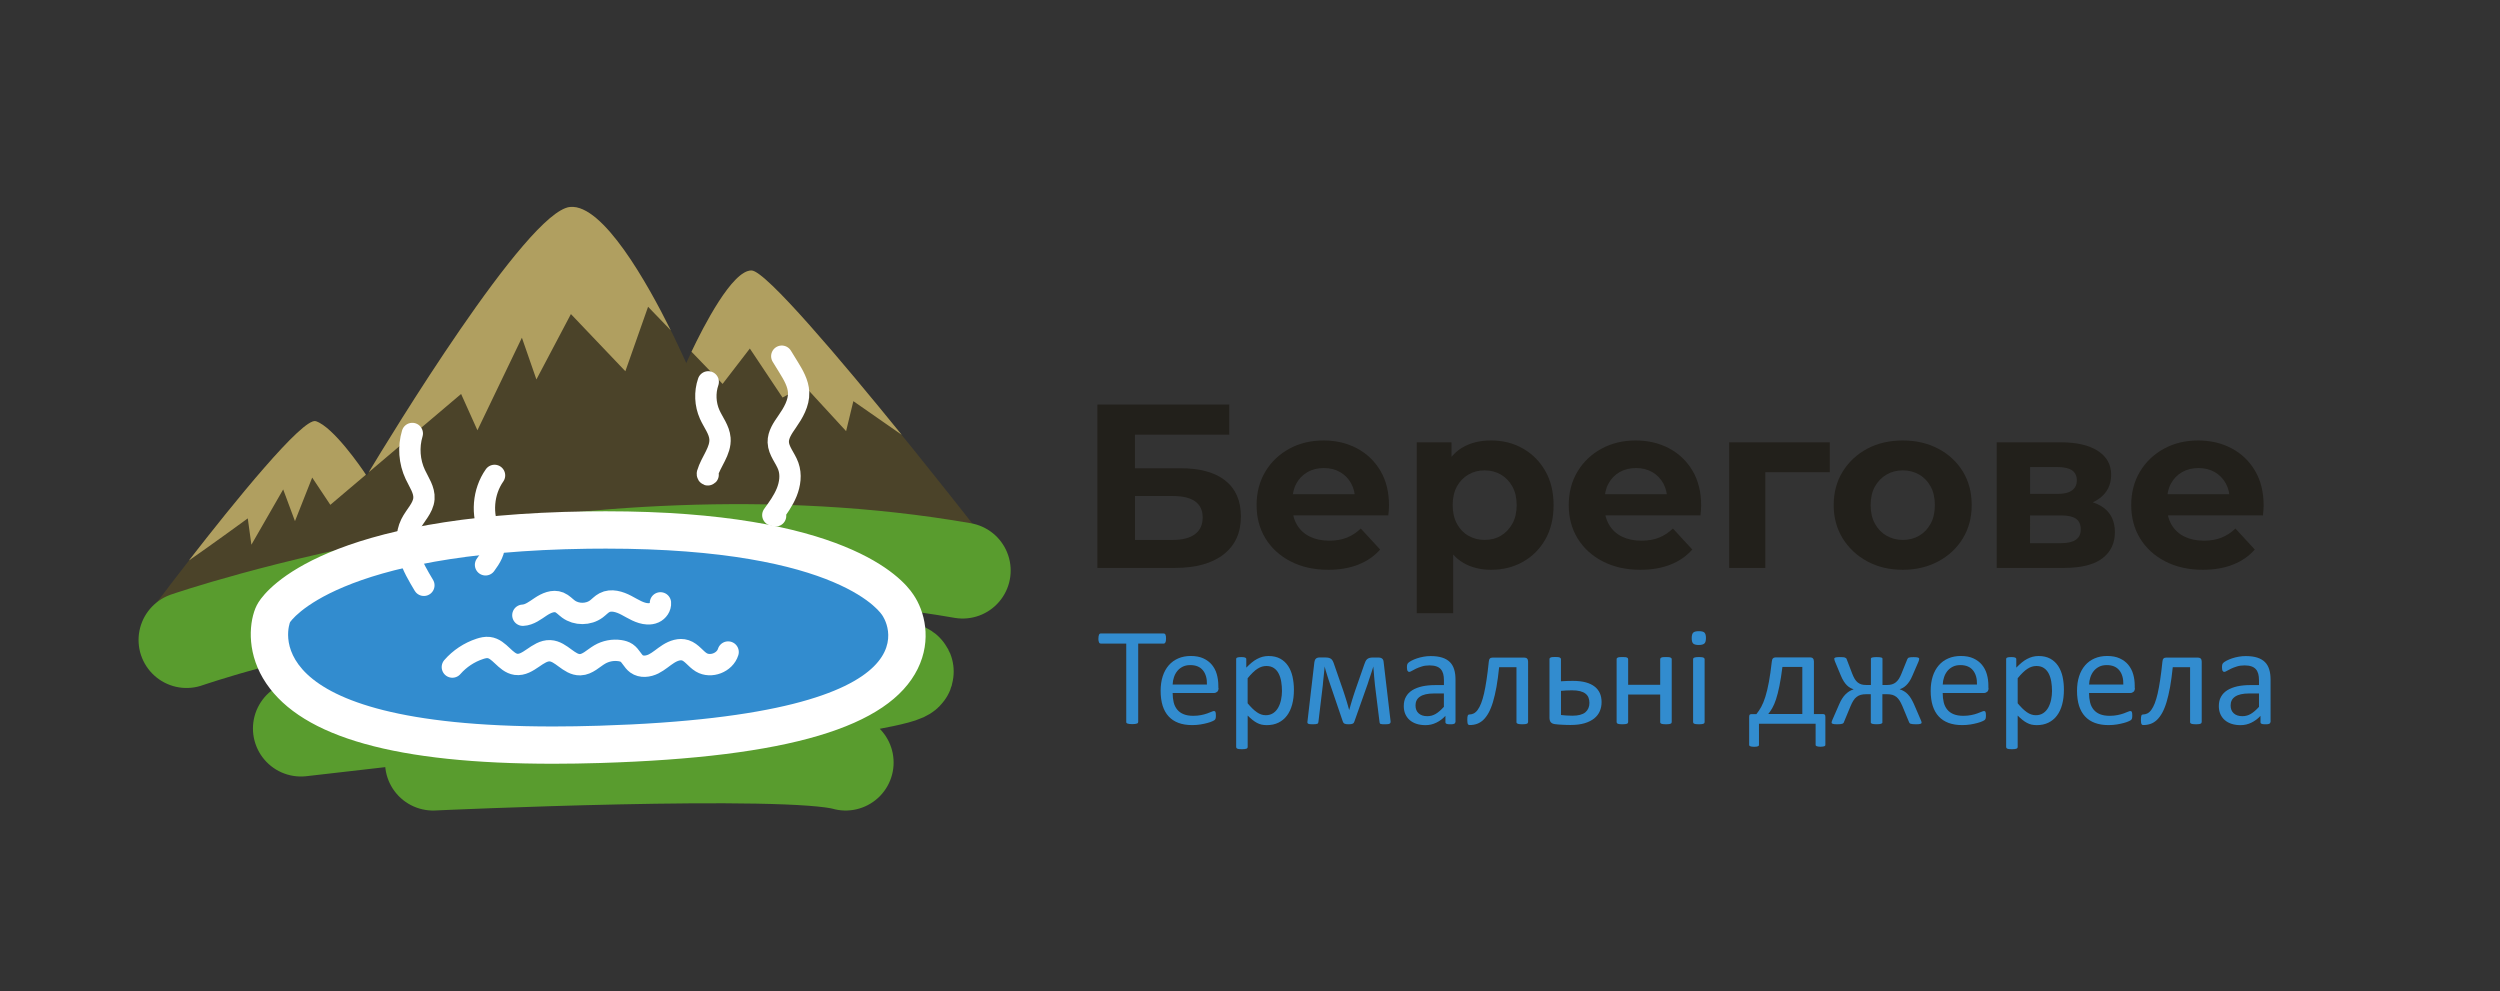<?xml version="1.0" encoding="UTF-8"?>
<svg xmlns="http://www.w3.org/2000/svg" xmlns:xlink="http://www.w3.org/1999/xlink" version="1.1" x="0px" y="0px" viewBox="0 0 468.77 185.87" style="enable-background:new 0 0 468.77 185.87;" xml:space="preserve"><rect x="0" y="0" width="468.77" height="185.87" fill="#333333" stroke="none"/> <style type="text/css"> .st0{fill:#4B4329;} .st1{fill:#B09F60;} .st2{fill:none;stroke:#599C2E;stroke-width:18;stroke-linecap:round;stroke-miterlimit:10;} .st3{fill:none;stroke:#599C2E;stroke-width:18;stroke-linecap:round;stroke-linejoin:round;stroke-miterlimit:10;} .st4{fill:#328CCF;} .st5{fill:#FFFFFF;} .st6{fill:none;stroke:#FFFFFF;stroke-width:4;stroke-linecap:round;stroke-linejoin:round;stroke-miterlimit:10;} .st7{fill:#22201B;} .st8{fill:none;} </style> <g id="Слой_1"> </g> <g id="Слой_2"> <path class="st0" d="M183.83,100.09c0,0-38.3-49.19-42.89-49.36s-12.26,17.36-12.26,17.36s-13.11-30.13-21.79-29.28 S68.77,89.19,68.77,89.19s-5.96-9.02-9.53-10.21c-3.57-1.19-30.64,35.06-30.64,35.06C84.42,124.64,135.76,118.46,183.83,100.09z"></path> </g> <g id="Слой_3"> <g> <g> <path class="st1" d="M59.23,78.98c-2.41-0.8-15.53,15.46-23.8,26.11c4.17-2.88,11.03-7.89,11.03-7.89l0.68,4.94l5.96-10.37 l2.21,5.95l3.23-8.17l3.4,5.11l6.67-5.65C67.76,87.7,62.51,80.07,59.23,78.98z M140.94,50.72c-3.6-0.13-9.07,10.57-11.28,15.23 l5.83,6.04l5.11-6.64l6.13,9.19l4.09-2.21l7.83,8.51l1.36-5.62l9.07,6.31C157.75,67.58,143.62,50.82,140.94,50.72z M106.89,38.81 c-8.1,0.79-34.25,43.92-37.74,49.73l17.31-14.67l3.06,6.81l8.34-17.36l2.72,7.83l6.47-12.26l10.21,10.72l4.26-12.09l4.25,4.41 C121.43,53.18,113.05,38.2,106.89,38.81z"></path> </g> </g> </g> <g id="Слой_4"> <path class="st2" d="M34.98,120c0,0,73.79-25.53,145.53-13.02"></path> </g> <g id="Слой_5"> <path class="st3" d="M56.43,136.6c0,0,104.94-12.26,112.6-10.98c7.66,1.28-41.36,7.4-53.36,9.7c-12,2.3-34.47,7.66-34.47,7.66 s66.64-3.06,77.36,0"></path> </g> <g id="Слой_6"> <g> <path class="st4" d="M103.73,139.72c-27.7,0-44.83-4.55-50.9-13.52c-3.68-5.43-1.91-10.29-1.69-10.82c0.08-0.21,0.18-0.4,0.3-0.59 c0.97-1.51,10.83-14.75,58.81-15.4c1.14-0.01,2.26-0.02,3.36-0.02c43.83,0,53.43,12.02,54.76,14.1c1.27,1.85,2.74,5.99,0.57,10.4 c-4.71,9.55-23.19,14.69-56.49,15.71C109.45,139.68,106.52,139.72,103.73,139.72z"></path> <path class="st5" d="M113.61,102.87c44.54,0,51.84,12.53,51.84,12.53s13.4,18.64-53.11,20.68c-3.02,0.09-5.89,0.14-8.61,0.14 c-57.15,0-49.35-19.54-49.35-19.54s8.43-13.15,55.91-13.79C111.42,102.88,112.53,102.87,113.61,102.87 M113.61,95.87v7V95.87 c-1.11,0-2.25,0.01-3.41,0.02c-48.79,0.66-59.97,14.28-61.71,17.01c-0.24,0.37-0.44,0.77-0.61,1.18 c-1.28,3.21-1.52,8.83,2.05,14.08c6.86,10.13,24.46,15.05,53.8,15.05c2.82,0,5.79-0.05,8.83-0.14 c35.2-1.08,54.11-6.69,59.52-17.66c2.7-5.48,1.28-10.86-0.81-13.91C169.09,108.18,158.01,95.87,113.61,95.87L113.61,95.87z"></path> </g> </g> <g id="Слой_7"> <path class="st6" d="M98.04,115.36c1.25-0.06,2.3-0.9,3.34-1.59c1.04-0.69,2.35-1.29,3.51-0.81c0.65,0.27,1.12,0.82,1.69,1.24 c1.51,1.11,3.75,1.1,5.25-0.02c0.51-0.38,0.94-0.88,1.5-1.17c1.27-0.68,2.85-0.18,4.12,0.49c1.28,0.67,2.53,1.53,3.97,1.6 c0.43,0.02,0.87-0.04,1.26-0.22c0.7-0.32,1.23-1.07,1.16-1.84"></path> <path class="st6" d="M84.82,125.08c1.37-1.57,3.16-2.76,5.14-3.41c0.55-0.18,1.13-0.32,1.7-0.25c2.02,0.24,3.08,2.87,5.09,3.15 c2.32,0.32,4.05-2.66,6.39-2.55c2.11,0.1,3.54,2.68,5.65,2.62c1.39-0.04,2.44-1.2,3.65-1.91c1.14-0.67,2.51-0.93,3.82-0.73 c0.44,0.07,0.88,0.19,1.25,0.44c0.76,0.52,1.1,1.5,1.85,2.05c0.91,0.66,2.19,0.5,3.19,0c1-0.5,1.83-1.28,2.78-1.88 s2.11-1.02,3.18-0.67c1.2,0.39,1.91,1.61,2.99,2.26c1.78,1.06,4.42,0.04,5.03-1.94"></path> <path class="st6" d="M77.31,81.28c-0.76,2.52-0.56,5.31,0.56,7.69c0.69,1.48,1.75,2.92,1.62,4.54c-0.14,1.79-1.66,3.12-2.45,4.73 c-0.91,1.84-0.84,4.04-0.26,6c0.58,1.97,1.65,3.75,2.7,5.51"></path> <path class="st6" d="M92.73,89.14c-2.16,3.08-2.51,7.34-0.87,10.73c0.28,0.59,0.63,1.16,0.76,1.81c0.3,1.52-0.66,2.98-1.58,4.23"></path> <path class="st6" d="M132.8,71.6c-0.68,1.97-0.58,4.2,0.27,6.11c0.67,1.5,1.8,2.86,1.93,4.5c0.19,2.35-1.7,4.32-2.36,6.58 c-0.03,0.12,0.05,0.32,0.14,0.23"></path> <path class="st6" d="M146.59,66.79c0.42,0.68,0.83,1.35,1.25,2.03c0.91,1.48,1.84,3.04,1.91,4.78c0.07,1.99-1.02,3.83-2.16,5.47 c-0.81,1.17-1.7,2.43-1.66,3.85c0.05,1.64,1.34,2.96,1.89,4.51c0.56,1.57,0.32,3.34-0.31,4.89s-1.62,2.92-2.6,4.27 c0.17,0.05,0.35,0.09,0.52,0.14"></path> <g> <path class="st7" d="M205.77,106.49V75.85h24.73v5.65h-17.69v6.3h8.49c3.71,0,6.53,0.77,8.47,2.32s2.91,3.79,2.91,6.74 c0,3.04-1.08,5.4-3.24,7.09c-2.16,1.69-5.21,2.54-9.15,2.54H205.77z M212.81,101.24h7.09c1.81,0,3.2-0.36,4.16-1.07 c0.96-0.71,1.45-1.76,1.45-3.13c0-2.68-1.87-4.03-5.6-4.03h-7.09V101.24z"></path> <path class="st7" d="M249.06,106.84c-2.69,0-5.04-0.53-7.07-1.58s-3.6-2.49-4.71-4.31c-1.11-1.82-1.66-3.9-1.66-6.24 c0-2.36,0.55-4.46,1.64-6.28s2.59-3.25,4.49-4.29c1.9-1.04,4.04-1.55,6.44-1.55c2.3,0,4.38,0.49,6.24,1.47 c1.85,0.98,3.32,2.38,4.4,4.2s1.62,4,1.62,6.54c0,0.26-0.01,0.56-0.04,0.9c-0.03,0.33-0.06,0.65-0.09,0.94h-19.13v-3.98h15.54 l-2.63,1.18c0-1.23-0.25-2.29-0.74-3.19c-0.5-0.9-1.18-1.61-2.06-2.12c-0.88-0.51-1.9-0.77-3.06-0.77c-1.17,0-2.2,0.26-3.09,0.77 c-0.89,0.51-1.58,1.23-2.08,2.15c-0.5,0.92-0.74,2.01-0.74,3.26v1.05c0,1.28,0.28,2.42,0.85,3.39c0.57,0.98,1.37,1.72,2.41,2.23 c1.04,0.51,2.25,0.77,3.66,0.77c1.25,0,2.36-0.19,3.3-0.57c0.95-0.38,1.82-0.95,2.61-1.71l3.63,3.94 c-1.08,1.23-2.44,2.17-4.07,2.82S251.19,106.84,249.06,106.84z"></path> <path class="st7" d="M265.65,114.98V82.94h6.52v4.82l-0.13,7l0.44,6.96v13.26H265.65z M279.58,106.84c-1.99,0-3.72-0.44-5.21-1.31 c-1.49-0.88-2.65-2.21-3.48-4.01c-0.83-1.79-1.25-4.06-1.25-6.81c0-2.77,0.39-5.05,1.18-6.83c0.79-1.78,1.93-3.11,3.42-3.98 s3.27-1.31,5.34-1.31c2.22,0,4.21,0.5,5.98,1.51s3.17,2.42,4.2,4.22s1.55,3.94,1.55,6.39c0,2.48-0.52,4.63-1.55,6.44 s-2.44,3.21-4.2,4.2C283.79,106.35,281.79,106.84,279.58,106.84z M278.39,101.24c1.14,0,2.15-0.26,3.04-0.79 c0.89-0.53,1.61-1.28,2.15-2.25s0.81-2.14,0.81-3.48c0-1.37-0.27-2.54-0.81-3.5c-0.54-0.96-1.25-1.71-2.15-2.23 s-1.9-0.79-3.04-0.79c-1.14,0-2.16,0.26-3.06,0.79c-0.91,0.53-1.62,1.27-2.15,2.23c-0.53,0.96-0.79,2.13-0.79,3.5 c0,1.34,0.26,2.5,0.79,3.48s1.24,1.73,2.15,2.25C276.23,100.97,277.26,101.24,278.39,101.24z"></path> <path class="st7" d="M307.59,106.84c-2.69,0-5.04-0.53-7.07-1.58s-3.6-2.49-4.71-4.31c-1.11-1.82-1.66-3.9-1.66-6.24 c0-2.36,0.55-4.46,1.64-6.28s2.59-3.25,4.49-4.29c1.9-1.04,4.04-1.55,6.44-1.55c2.3,0,4.38,0.49,6.24,1.47 c1.85,0.98,3.32,2.38,4.4,4.2s1.62,4,1.62,6.54c0,0.26-0.01,0.56-0.04,0.9c-0.03,0.33-0.06,0.65-0.09,0.94h-19.13v-3.98h15.54 l-2.63,1.18c0-1.23-0.25-2.29-0.74-3.19c-0.5-0.9-1.18-1.61-2.06-2.12c-0.88-0.51-1.9-0.77-3.06-0.77c-1.17,0-2.2,0.26-3.09,0.77 c-0.89,0.51-1.58,1.23-2.08,2.15c-0.5,0.92-0.74,2.01-0.74,3.26v1.05c0,1.28,0.28,2.42,0.85,3.39c0.57,0.98,1.37,1.72,2.41,2.23 c1.04,0.51,2.25,0.77,3.66,0.77c1.25,0,2.36-0.19,3.3-0.57c0.95-0.38,1.82-0.95,2.61-1.71l3.63,3.94 c-1.08,1.23-2.44,2.17-4.07,2.82S309.72,106.84,307.59,106.84z"></path> <path class="st7" d="M324.23,106.49V82.94h18.87v5.6h-13.62l1.53-1.49v19.44H324.23z"></path> <path class="st7" d="M356.8,106.84c-2.51,0-4.74-0.53-6.68-1.58c-1.94-1.05-3.47-2.49-4.6-4.31c-1.12-1.82-1.69-3.9-1.69-6.24 c0-2.36,0.56-4.46,1.69-6.28c1.12-1.82,2.66-3.25,4.6-4.29c1.94-1.04,4.17-1.55,6.68-1.55c2.48,0,4.7,0.52,6.65,1.55 s3.49,2.46,4.6,4.27c1.11,1.81,1.66,3.91,1.66,6.3c0,2.33-0.55,4.42-1.66,6.24c-1.11,1.82-2.64,3.26-4.6,4.31 S359.28,106.84,356.8,106.84z M356.8,101.24c1.14,0,2.16-0.26,3.06-0.79c0.9-0.53,1.62-1.28,2.15-2.25s0.79-2.14,0.79-3.48 c0-1.37-0.26-2.54-0.79-3.5c-0.53-0.96-1.24-1.71-2.15-2.23s-1.93-0.79-3.06-0.79c-1.14,0-2.16,0.26-3.06,0.79 c-0.91,0.53-1.63,1.27-2.17,2.23c-0.54,0.96-0.81,2.13-0.81,3.5c0,1.34,0.27,2.5,0.81,3.48s1.26,1.73,2.17,2.25 C354.64,100.97,355.66,101.24,356.8,101.24z"></path> <path class="st7" d="M374.4,106.49V82.94h12.04c2.95,0,5.25,0.53,6.92,1.6c1.66,1.07,2.5,2.56,2.5,4.49 c0,1.93-0.78,3.44-2.34,4.53s-3.63,1.64-6.19,1.64l0.7-1.58c2.86,0,5,0.53,6.41,1.58c1.42,1.05,2.12,2.58,2.12,4.6 c0,2.07-0.79,3.71-2.36,4.9c-1.58,1.2-3.98,1.79-7.22,1.79H374.4z M380.66,92.61h5.17c1.2,0,2.09-0.22,2.69-0.66 c0.6-0.44,0.9-1.07,0.9-1.88c0-0.85-0.3-1.47-0.9-1.88c-0.6-0.41-1.5-0.61-2.69-0.61h-5.17V92.61z M380.66,101.85h5.74 c1.25,0,2.2-0.21,2.82-0.63c0.63-0.42,0.94-1.07,0.94-1.95c0-0.9-0.29-1.57-0.88-1.99c-0.58-0.42-1.5-0.63-2.76-0.63h-5.87V101.85 z"></path> <path class="st7" d="M413.06,106.84c-2.69,0-5.04-0.53-7.07-1.58s-3.6-2.49-4.71-4.31c-1.11-1.82-1.66-3.9-1.66-6.24 c0-2.36,0.55-4.46,1.64-6.28s2.59-3.25,4.49-4.29c1.9-1.04,4.04-1.55,6.44-1.55c2.3,0,4.38,0.49,6.24,1.47 c1.85,0.98,3.32,2.38,4.4,4.2s1.62,4,1.62,6.54c0,0.26-0.01,0.56-0.04,0.9c-0.03,0.33-0.06,0.65-0.09,0.94h-19.13v-3.98h15.54 l-2.63,1.18c0-1.23-0.25-2.29-0.74-3.19c-0.5-0.9-1.18-1.61-2.06-2.12c-0.88-0.51-1.9-0.77-3.06-0.77c-1.17,0-2.2,0.26-3.09,0.77 c-0.89,0.51-1.58,1.23-2.08,2.15c-0.5,0.92-0.74,2.01-0.74,3.26v1.05c0,1.28,0.28,2.42,0.85,3.39c0.57,0.98,1.37,1.72,2.41,2.23 c1.04,0.51,2.25,0.77,3.66,0.77c1.25,0,2.36-0.19,3.3-0.57c0.95-0.38,1.82-0.95,2.61-1.71l3.63,3.94 c-1.08,1.23-2.44,2.17-4.07,2.82S415.19,106.84,413.06,106.84z"></path> </g> <rect x="439.49" y="152.51" class="st8" width="6.47" height="1.02"></rect> <g> <path class="st4" d="M218.64,119.75c0,0.17-0.01,0.31-0.03,0.43c-0.02,0.12-0.05,0.22-0.09,0.29c-0.04,0.07-0.09,0.13-0.14,0.16 c-0.06,0.04-0.12,0.05-0.19,0.05h-4.77v14.69c0,0.07-0.02,0.13-0.05,0.18c-0.04,0.05-0.1,0.09-0.18,0.12 c-0.09,0.03-0.2,0.06-0.35,0.08s-0.33,0.03-0.54,0.03c-0.21,0-0.39-0.01-0.54-0.03s-0.27-0.05-0.35-0.08 c-0.09-0.03-0.15-0.07-0.18-0.12c-0.04-0.05-0.05-0.11-0.05-0.18v-14.69h-4.77c-0.07,0-0.13-0.02-0.19-0.05 c-0.06-0.03-0.1-0.09-0.14-0.16c-0.04-0.07-0.06-0.17-0.09-0.29s-0.03-0.27-0.03-0.43c0-0.17,0.01-0.31,0.03-0.44 c0.02-0.13,0.05-0.23,0.09-0.31c0.03-0.08,0.08-0.13,0.14-0.17s0.12-0.05,0.19-0.05h11.79c0.07,0,0.13,0.02,0.19,0.05 s0.1,0.09,0.14,0.17c0.04,0.08,0.07,0.18,0.09,0.31C218.63,119.44,218.64,119.58,218.64,119.75z"></path> <path class="st4" d="M228.49,128.99c0,0.34-0.09,0.58-0.26,0.73c-0.17,0.14-0.37,0.22-0.59,0.22h-7.76c0,0.65,0.07,1.24,0.2,1.77 c0.13,0.52,0.35,0.97,0.66,1.35c0.31,0.38,0.71,0.66,1.2,0.86c0.49,0.2,1.09,0.3,1.8,0.3c0.56,0,1.06-0.05,1.5-0.14 c0.44-0.09,0.82-0.19,1.14-0.31c0.32-0.11,0.58-0.22,0.79-0.31c0.21-0.09,0.36-0.14,0.47-0.14c0.06,0,0.12,0.02,0.16,0.05 s0.09,0.08,0.11,0.14c0.03,0.06,0.05,0.15,0.06,0.25c0.01,0.11,0.02,0.24,0.02,0.4c0,0.11,0,0.21-0.01,0.29s-0.02,0.16-0.03,0.22 c-0.01,0.07-0.03,0.12-0.07,0.18s-0.07,0.1-0.12,0.15c-0.05,0.05-0.19,0.13-0.43,0.24c-0.24,0.11-0.54,0.22-0.92,0.32 s-0.81,0.2-1.3,0.28s-1.02,0.12-1.58,0.12c-0.97,0-1.82-0.14-2.55-0.41s-1.34-0.67-1.84-1.21c-0.5-0.53-0.87-1.2-1.13-2 c-0.25-0.8-0.38-1.74-0.38-2.8c0-1.01,0.13-1.92,0.39-2.73c0.26-0.81,0.64-1.49,1.13-2.06c0.49-0.56,1.09-1,1.79-1.3 c0.7-0.3,1.48-0.45,2.34-0.45c0.93,0,1.71,0.15,2.36,0.45s1.19,0.7,1.6,1.2s0.73,1.09,0.92,1.77s0.29,1.4,0.29,2.17V128.99z M226.31,128.35c0.03-1.13-0.23-2.02-0.76-2.67c-0.53-0.65-1.32-0.97-2.37-0.97c-0.54,0-1.01,0.1-1.41,0.3 c-0.4,0.2-0.74,0.47-1.01,0.8s-0.48,0.72-0.63,1.16c-0.15,0.44-0.23,0.9-0.25,1.38H226.31z"></path> <path class="st4" d="M242.62,129.32c0,1.03-0.11,1.96-0.33,2.78c-0.22,0.82-0.55,1.52-0.98,2.09c-0.43,0.57-0.97,1.01-1.6,1.32 s-1.37,0.46-2.19,0.46c-0.35,0-0.67-0.04-0.97-0.1c-0.3-0.07-0.59-0.18-0.87-0.33s-0.57-0.34-0.84-0.56 c-0.28-0.23-0.58-0.49-0.89-0.8v5.89c0,0.07-0.02,0.13-0.05,0.18c-0.03,0.05-0.09,0.1-0.17,0.13c-0.08,0.03-0.19,0.06-0.33,0.08 s-0.32,0.03-0.54,0.03c-0.21,0-0.38-0.01-0.52-0.03s-0.25-0.04-0.33-0.08c-0.08-0.04-0.14-0.08-0.17-0.13 c-0.03-0.05-0.05-0.11-0.05-0.18v-16.46c0-0.08,0.01-0.14,0.04-0.19c0.03-0.05,0.08-0.09,0.16-0.12c0.08-0.03,0.18-0.06,0.3-0.07 c0.12-0.01,0.27-0.02,0.45-0.02c0.18,0,0.33,0.01,0.45,0.02c0.12,0.01,0.22,0.04,0.29,0.07c0.08,0.04,0.13,0.08,0.16,0.12 s0.05,0.11,0.05,0.19v1.58c0.36-0.37,0.7-0.69,1.03-0.96c0.33-0.27,0.67-0.5,1-0.67c0.34-0.18,0.68-0.31,1.03-0.41 c0.35-0.09,0.73-0.14,1.12-0.14c0.86,0,1.58,0.17,2.19,0.5c0.6,0.33,1.09,0.79,1.47,1.36s0.66,1.25,0.83,2.01 C242.53,127.66,242.62,128.47,242.62,129.32z M240.38,129.57c0-0.6-0.05-1.19-0.14-1.75c-0.09-0.56-0.25-1.06-0.47-1.5 c-0.22-0.44-0.52-0.79-0.9-1.05c-0.38-0.26-0.85-0.39-1.41-0.39c-0.28,0-0.56,0.04-0.83,0.12c-0.27,0.08-0.55,0.21-0.83,0.39 c-0.28,0.18-0.58,0.41-0.88,0.71c-0.31,0.29-0.63,0.65-0.98,1.08v4.69c0.6,0.72,1.16,1.28,1.7,1.66c0.54,0.38,1.1,0.58,1.69,0.58 c0.54,0,1.01-0.13,1.4-0.39c0.39-0.26,0.71-0.61,0.95-1.05c0.24-0.44,0.42-0.93,0.53-1.47S240.38,130.12,240.38,129.57z"></path> <path class="st4" d="M260.75,135.28c0.01,0.19-0.05,0.33-0.18,0.41c-0.13,0.08-0.4,0.12-0.8,0.12c-0.22,0-0.4,0-0.54-0.01 c-0.14-0.01-0.25-0.03-0.33-0.05c-0.08-0.03-0.13-0.06-0.16-0.11c-0.03-0.05-0.05-0.11-0.06-0.19l-0.85-6.88 c-0.03-0.24-0.05-0.51-0.08-0.79c-0.03-0.28-0.05-0.56-0.08-0.85c-0.03-0.29-0.05-0.58-0.07-0.86c-0.02-0.29-0.05-0.56-0.07-0.81 l-0.01-0.3c-0.08,0.25-0.16,0.52-0.25,0.8c-0.09,0.28-0.18,0.56-0.28,0.85c-0.1,0.29-0.2,0.58-0.29,0.86s-0.18,0.56-0.26,0.81 l-2.47,6.98c-0.04,0.11-0.08,0.19-0.12,0.26c-0.05,0.07-0.11,0.13-0.2,0.17c-0.08,0.04-0.19,0.07-0.31,0.09 c-0.13,0.02-0.28,0.03-0.46,0.03s-0.34-0.01-0.46-0.03c-0.12-0.02-0.22-0.05-0.31-0.09c-0.08-0.04-0.15-0.09-0.2-0.16 c-0.05-0.07-0.1-0.16-0.13-0.26l-2.38-6.99c-0.09-0.24-0.18-0.51-0.27-0.79c-0.09-0.28-0.18-0.56-0.27-0.86 c-0.09-0.29-0.18-0.58-0.27-0.87c-0.09-0.29-0.16-0.56-0.22-0.81l-0.01,0.3c-0.03,0.25-0.05,0.52-0.08,0.81 c-0.03,0.29-0.05,0.58-0.09,0.86c-0.03,0.29-0.06,0.57-0.09,0.85c-0.03,0.28-0.05,0.54-0.07,0.79l-0.81,6.76 c-0.01,0.11-0.03,0.19-0.06,0.26c-0.03,0.07-0.09,0.11-0.18,0.14c-0.09,0.03-0.2,0.05-0.34,0.07c-0.14,0.01-0.32,0.02-0.55,0.02 c-0.22,0-0.39-0.01-0.52-0.03c-0.13-0.02-0.22-0.05-0.29-0.09c-0.07-0.04-0.11-0.1-0.12-0.16c-0.02-0.07-0.02-0.15,0-0.24 l1.3-11.16c0.04-0.28,0.14-0.49,0.29-0.63c0.15-0.14,0.38-0.22,0.69-0.22h1.03c0.25,0,0.47,0.02,0.65,0.06 c0.18,0.04,0.33,0.11,0.46,0.2c0.13,0.1,0.23,0.22,0.32,0.39c0.09,0.16,0.17,0.37,0.25,0.61l1.74,5.02c0.1,0.31,0.2,0.61,0.3,0.92 c0.11,0.31,0.2,0.62,0.29,0.92c0.09,0.3,0.18,0.6,0.26,0.88c0.08,0.29,0.16,0.56,0.23,0.83h0.03c0.08-0.27,0.16-0.56,0.24-0.86 c0.08-0.3,0.17-0.61,0.27-0.92c0.1-0.31,0.19-0.62,0.29-0.92c0.1-0.31,0.2-0.6,0.29-0.88l1.74-4.99c0.07-0.22,0.15-0.41,0.23-0.57 c0.08-0.16,0.19-0.29,0.31-0.39c0.12-0.1,0.27-0.17,0.44-0.22c0.17-0.05,0.38-0.07,0.62-0.07h1.02c0.31,0,0.55,0.07,0.71,0.2 c0.16,0.13,0.26,0.34,0.28,0.63L260.75,135.28z"></path> <path class="st4" d="M272.88,135.41c0,0.1-0.03,0.18-0.1,0.24c-0.07,0.05-0.17,0.09-0.29,0.12s-0.3,0.04-0.54,0.04 c-0.23,0-0.41-0.01-0.54-0.04c-0.14-0.03-0.23-0.07-0.29-0.12c-0.06-0.05-0.09-0.13-0.09-0.24v-1.18 c-0.51,0.55-1.09,0.98-1.72,1.28c-0.63,0.31-1.3,0.46-2.01,0.46c-0.62,0-1.18-0.08-1.68-0.24c-0.5-0.16-0.93-0.4-1.28-0.7 s-0.63-0.68-0.83-1.13c-0.2-0.45-0.29-0.95-0.29-1.52c0-0.66,0.13-1.24,0.41-1.73c0.27-0.49,0.66-0.9,1.17-1.22 c0.51-0.32,1.13-0.56,1.86-0.73c0.73-0.16,1.56-0.24,2.47-0.24h1.62v-0.92c0-0.45-0.05-0.86-0.14-1.2 c-0.1-0.35-0.25-0.64-0.46-0.87c-0.21-0.23-0.49-0.41-0.83-0.52c-0.34-0.12-0.76-0.18-1.26-0.18c-0.53,0-1.01,0.06-1.43,0.19 c-0.42,0.13-0.79,0.27-1.11,0.42c-0.32,0.15-0.58,0.29-0.8,0.42c-0.21,0.13-0.37,0.19-0.48,0.19c-0.07,0-0.13-0.02-0.18-0.05 c-0.05-0.04-0.1-0.09-0.14-0.16c-0.04-0.07-0.07-0.16-0.08-0.27c-0.02-0.11-0.03-0.23-0.03-0.36c0-0.22,0.01-0.39,0.05-0.52 c0.03-0.13,0.1-0.25,0.22-0.36c0.12-0.11,0.32-0.25,0.61-0.4c0.29-0.15,0.62-0.29,1-0.42c0.38-0.13,0.79-0.23,1.23-0.31 s0.89-0.12,1.35-0.12c0.85,0,1.57,0.1,2.16,0.29c0.59,0.19,1.07,0.47,1.44,0.84c0.37,0.37,0.63,0.83,0.8,1.38 c0.17,0.55,0.25,1.19,0.25,1.93V135.41z M270.73,130.03h-1.85c-0.59,0-1.11,0.05-1.54,0.15s-0.8,0.25-1.09,0.45 s-0.5,0.43-0.63,0.71c-0.14,0.28-0.2,0.59-0.2,0.95c0,0.61,0.19,1.1,0.58,1.46c0.39,0.36,0.93,0.54,1.63,0.54 c0.57,0,1.09-0.14,1.58-0.43s0.99-0.73,1.53-1.32V130.03z"></path> <path class="st4" d="M286.52,135.4c0,0.07-0.02,0.13-0.05,0.18c-0.04,0.05-0.09,0.09-0.17,0.12c-0.08,0.04-0.19,0.06-0.33,0.08 c-0.14,0.02-0.31,0.03-0.52,0.03c-0.22,0-0.4-0.01-0.54-0.03c-0.14-0.02-0.25-0.04-0.33-0.08c-0.08-0.03-0.14-0.08-0.18-0.12 s-0.05-0.11-0.05-0.18V125.1h-3.25c-0.14,1.39-0.31,2.62-0.5,3.71c-0.2,1.08-0.42,2.03-0.66,2.83c-0.24,0.8-0.52,1.48-0.82,2.03 c-0.31,0.55-0.64,0.99-1,1.33s-0.76,0.58-1.18,0.73c-0.42,0.15-0.88,0.22-1.36,0.22c-0.08,0-0.15-0.01-0.2-0.04 s-0.1-0.07-0.14-0.14c-0.04-0.07-0.06-0.17-0.08-0.29c-0.02-0.13-0.03-0.29-0.03-0.49c0-0.21,0.01-0.38,0.02-0.51 c0.01-0.13,0.04-0.24,0.07-0.31c0.03-0.08,0.07-0.13,0.12-0.16s0.11-0.04,0.18-0.04c0.29,0,0.56-0.07,0.83-0.2 c0.26-0.14,0.51-0.36,0.73-0.67c0.23-0.31,0.44-0.72,0.64-1.22c0.2-0.5,0.38-1.12,0.55-1.85s0.32-1.59,0.47-2.57 c0.15-0.98,0.29-2.11,0.42-3.38c0.02-0.26,0.08-0.46,0.19-0.58c0.11-0.13,0.26-0.19,0.46-0.19h6.05c0.21,0,0.37,0.06,0.49,0.19 c0.12,0.13,0.18,0.32,0.18,0.58V135.4z"></path> <path class="st4" d="M300.31,131.65c0,0.6-0.11,1.17-0.33,1.69c-0.22,0.52-0.57,0.98-1.04,1.36c-0.47,0.38-1.07,0.69-1.81,0.91 s-1.61,0.33-2.63,0.33c-0.24,0-0.48,0-0.73-0.01c-0.25,0-0.5-0.01-0.75-0.03c-0.24-0.01-0.48-0.03-0.72-0.04 c-0.24-0.02-0.47-0.04-0.69-0.07c-0.37-0.04-0.64-0.16-0.81-0.35c-0.17-0.19-0.26-0.48-0.26-0.88v-10.96 c0-0.07,0.01-0.13,0.05-0.18c0.03-0.05,0.09-0.09,0.17-0.13s0.19-0.07,0.33-0.08c0.14-0.01,0.31-0.02,0.52-0.02 c0.21,0,0.38,0.01,0.52,0.02c0.14,0.01,0.25,0.04,0.33,0.08c0.08,0.04,0.14,0.08,0.18,0.13c0.03,0.05,0.05,0.11,0.05,0.18v4.15 c0.32-0.03,0.67-0.05,1.05-0.06c0.38-0.01,0.76-0.02,1.15-0.02c0.95,0,1.77,0.09,2.46,0.28c0.69,0.19,1.25,0.46,1.68,0.81 c0.44,0.35,0.76,0.77,0.97,1.25C300.21,130.51,300.31,131.05,300.31,131.65z M298.03,131.8c0-0.36-0.06-0.68-0.17-0.98 c-0.11-0.29-0.3-0.54-0.56-0.75c-0.26-0.21-0.6-0.36-1.02-0.47c-0.42-0.11-0.93-0.16-1.54-0.16c-0.37,0-0.73,0.01-1.08,0.03 s-0.67,0.04-0.96,0.07v4.53c0.31,0.04,0.63,0.07,0.98,0.09c0.35,0.03,0.74,0.04,1.17,0.04c1.08,0,1.89-0.21,2.41-0.63 C297.77,133.13,298.03,132.55,298.03,131.8z"></path> <path class="st4" d="M313.46,135.4c0,0.07-0.02,0.13-0.05,0.18s-0.09,0.09-0.17,0.12c-0.08,0.04-0.19,0.06-0.33,0.08 c-0.14,0.02-0.31,0.03-0.52,0.03c-0.22,0-0.4-0.01-0.54-0.03c-0.14-0.02-0.25-0.04-0.33-0.08c-0.08-0.03-0.14-0.08-0.17-0.12 c-0.04-0.05-0.05-0.11-0.05-0.18v-5.17h-6.01v5.17c0,0.07-0.02,0.13-0.05,0.18c-0.04,0.05-0.09,0.09-0.17,0.12 c-0.08,0.04-0.19,0.06-0.33,0.08c-0.14,0.02-0.32,0.03-0.54,0.03c-0.21,0-0.38-0.01-0.52-0.03c-0.14-0.02-0.25-0.04-0.33-0.08 c-0.08-0.03-0.14-0.08-0.17-0.12c-0.03-0.05-0.05-0.11-0.05-0.18v-11.79c0-0.07,0.01-0.13,0.05-0.18 c0.03-0.05,0.09-0.09,0.17-0.13s0.19-0.07,0.33-0.08c0.14-0.01,0.31-0.02,0.52-0.02c0.22,0,0.4,0.01,0.54,0.02 c0.14,0.01,0.25,0.04,0.33,0.08c0.08,0.04,0.14,0.08,0.17,0.13c0.03,0.05,0.05,0.11,0.05,0.18v4.79h6.01v-4.79 c0-0.07,0.02-0.13,0.05-0.18c0.03-0.05,0.09-0.09,0.17-0.13c0.08-0.04,0.19-0.07,0.33-0.08c0.14-0.01,0.32-0.02,0.54-0.02 c0.21,0,0.38,0.01,0.52,0.02c0.14,0.01,0.25,0.04,0.33,0.08c0.08,0.04,0.13,0.08,0.17,0.13s0.05,0.11,0.05,0.18V135.4z"></path> <path class="st4" d="M319.88,119.63c0,0.51-0.1,0.85-0.29,1.03s-0.55,0.28-1.06,0.28c-0.51,0-0.85-0.09-1.04-0.27 c-0.19-0.18-0.28-0.52-0.28-1.02c0-0.51,0.1-0.85,0.29-1.03c0.19-0.18,0.55-0.27,1.06-0.27c0.51,0,0.85,0.09,1.04,0.27 C319.78,118.8,319.88,119.13,319.88,119.63z M319.63,135.4c0,0.07-0.02,0.13-0.05,0.18c-0.04,0.05-0.09,0.09-0.17,0.12 c-0.08,0.04-0.19,0.06-0.33,0.08c-0.14,0.02-0.32,0.03-0.54,0.03c-0.21,0-0.38-0.01-0.52-0.03c-0.14-0.02-0.25-0.04-0.33-0.08 c-0.08-0.03-0.14-0.08-0.17-0.12c-0.03-0.05-0.05-0.11-0.05-0.18v-11.79c0-0.06,0.01-0.12,0.05-0.17c0.03-0.05,0.09-0.1,0.17-0.13 s0.19-0.06,0.33-0.08s0.31-0.03,0.52-0.03c0.22,0,0.4,0.01,0.54,0.03s0.25,0.04,0.33,0.08c0.08,0.04,0.14,0.08,0.17,0.13 c0.03,0.05,0.05,0.11,0.05,0.17V135.4z"></path> <path class="st4" d="M329.82,139.68c0,0.06-0.01,0.11-0.04,0.15c-0.03,0.04-0.08,0.07-0.15,0.1c-0.07,0.03-0.17,0.05-0.28,0.07 c-0.11,0.02-0.25,0.03-0.42,0.03c-0.18,0-0.33-0.01-0.45-0.03c-0.12-0.02-0.21-0.04-0.29-0.07c-0.07-0.03-0.13-0.06-0.16-0.1 c-0.03-0.04-0.05-0.09-0.05-0.15v-5.25c0-0.22,0.04-0.36,0.11-0.43c0.07-0.07,0.21-0.1,0.41-0.1h0.84 c0.32-0.39,0.62-0.84,0.9-1.35c0.28-0.51,0.54-1.14,0.78-1.91c0.24-0.76,0.46-1.68,0.66-2.76c0.2-1.07,0.38-2.36,0.55-3.85 c0.02-0.12,0.04-0.23,0.07-0.33c0.03-0.1,0.07-0.18,0.13-0.24s0.12-0.1,0.2-0.14c0.08-0.03,0.17-0.05,0.27-0.05h6.55 c0.21,0,0.37,0.06,0.49,0.19s0.18,0.32,0.18,0.58v9.85h1.64c0.18,0,0.31,0.03,0.39,0.1c0.08,0.07,0.12,0.21,0.12,0.43v5.25 c0,0.06-0.01,0.11-0.04,0.15s-0.08,0.07-0.15,0.1c-0.07,0.03-0.17,0.05-0.29,0.07c-0.12,0.02-0.27,0.03-0.43,0.03 c-0.17,0-0.32-0.01-0.43-0.03c-0.11-0.02-0.21-0.04-0.28-0.07c-0.07-0.03-0.13-0.06-0.16-0.1c-0.03-0.04-0.05-0.09-0.05-0.15 v-3.96h-10.62V139.68z M337.95,125.05h-3.73c-0.18,1.42-0.37,2.62-0.57,3.6c-0.2,0.98-0.41,1.8-0.63,2.47 c-0.22,0.67-0.46,1.22-0.7,1.64c-0.24,0.42-0.5,0.8-0.76,1.12h6.39V125.05z"></path> <path class="st4" d="M360.32,135.49c0,0.05-0.02,0.1-0.05,0.14c-0.04,0.04-0.09,0.07-0.18,0.1s-0.19,0.05-0.33,0.06 c-0.14,0.01-0.31,0.02-0.52,0.02c-0.24,0-0.44-0.01-0.6-0.03c-0.15-0.02-0.28-0.04-0.37-0.07s-0.16-0.07-0.2-0.12 c-0.04-0.05-0.08-0.1-0.1-0.16l-1.26-3.04c-0.17-0.39-0.34-0.73-0.52-1.02c-0.18-0.28-0.38-0.51-0.6-0.69 c-0.22-0.17-0.47-0.3-0.75-0.39c-0.28-0.08-0.62-0.12-1-0.12h-0.88v5.33c0,0.04-0.02,0.08-0.07,0.12c-0.04,0.04-0.11,0.07-0.2,0.1 c-0.09,0.03-0.2,0.05-0.33,0.06c-0.14,0.01-0.29,0.02-0.48,0.02s-0.34-0.01-0.48-0.02c-0.14-0.01-0.25-0.03-0.34-0.06 c-0.09-0.03-0.15-0.06-0.2-0.1c-0.04-0.04-0.07-0.08-0.07-0.12v-5.33h-0.88c-0.38,0-0.72,0.04-1.01,0.12s-0.55,0.21-0.77,0.39 c-0.23,0.17-0.43,0.4-0.61,0.69c-0.18,0.28-0.35,0.62-0.52,1.02l-1.26,3.04c-0.02,0.06-0.05,0.12-0.1,0.16s-0.11,0.09-0.2,0.12 s-0.2,0.05-0.35,0.07c-0.15,0.02-0.35,0.03-0.58,0.03c-0.2,0-0.37-0.01-0.51-0.02c-0.14-0.01-0.25-0.03-0.33-0.06 s-0.14-0.06-0.18-0.1c-0.04-0.04-0.05-0.08-0.05-0.14c0-0.05,0.01-0.12,0.03-0.2c0.02-0.08,0.06-0.19,0.12-0.32l1.3-2.97 c0.17-0.39,0.34-0.74,0.54-1.03c0.19-0.3,0.39-0.55,0.61-0.77c0.21-0.22,0.45-0.4,0.69-0.56s0.52-0.28,0.82-0.37v-0.03 c-0.21-0.07-0.42-0.16-0.62-0.27s-0.41-0.26-0.61-0.46c-0.2-0.2-0.4-0.44-0.59-0.74c-0.19-0.3-0.38-0.66-0.56-1.1l-1.09-2.61 c-0.04-0.11-0.08-0.21-0.1-0.3c-0.03-0.09-0.04-0.17-0.04-0.25c0-0.04,0.01-0.08,0.05-0.12c0.03-0.04,0.08-0.07,0.16-0.1 s0.18-0.05,0.31-0.06c0.13-0.01,0.31-0.02,0.52-0.02c0.24,0,0.43,0.01,0.59,0.02c0.16,0.01,0.28,0.04,0.38,0.07 c0.1,0.04,0.17,0.08,0.22,0.13c0.05,0.05,0.08,0.11,0.1,0.18l1.04,2.72c0.15,0.38,0.3,0.7,0.46,0.97 c0.16,0.27,0.35,0.49,0.56,0.66c0.21,0.17,0.44,0.29,0.7,0.37s0.56,0.11,0.9,0.11h0.88v-4.95c0-0.04,0.02-0.08,0.07-0.12 s0.11-0.07,0.2-0.09c0.09-0.02,0.2-0.04,0.34-0.05c0.14-0.01,0.3-0.02,0.48-0.02s0.34,0.01,0.48,0.02 c0.13,0.01,0.25,0.03,0.33,0.05c0.09,0.02,0.15,0.05,0.2,0.09c0.04,0.04,0.07,0.08,0.07,0.12v4.95h0.88c0.34,0,0.64-0.04,0.9-0.12 c0.26-0.08,0.5-0.2,0.71-0.37c0.21-0.17,0.41-0.39,0.58-0.65c0.17-0.27,0.33-0.59,0.48-0.96l1.1-2.72 c0.04-0.07,0.07-0.13,0.11-0.18c0.04-0.05,0.1-0.1,0.18-0.13c0.08-0.03,0.2-0.06,0.34-0.07c0.14-0.01,0.33-0.02,0.57-0.02 c0.21,0,0.38,0.01,0.52,0.02c0.14,0.01,0.24,0.03,0.31,0.06s0.13,0.06,0.16,0.1c0.03,0.04,0.05,0.08,0.05,0.12 c0,0.08-0.01,0.16-0.04,0.25c-0.03,0.09-0.06,0.19-0.1,0.3l-1.13,2.61c-0.18,0.44-0.37,0.8-0.57,1.09 c-0.2,0.29-0.39,0.54-0.6,0.73c-0.2,0.19-0.4,0.34-0.6,0.46s-0.4,0.2-0.6,0.26v0.03c0.3,0.1,0.57,0.23,0.82,0.38 s0.48,0.33,0.69,0.56c0.21,0.22,0.41,0.48,0.6,0.79c0.18,0.3,0.36,0.65,0.54,1.04l1.28,2.97c0.03,0.06,0.05,0.12,0.07,0.17 c0.02,0.05,0.04,0.1,0.05,0.15s0.02,0.09,0.03,0.12C360.31,135.44,360.32,135.46,360.32,135.49z"></path> <path class="st4" d="M372.87,128.99c0,0.34-0.08,0.58-0.26,0.73c-0.17,0.14-0.37,0.22-0.58,0.22h-7.76c0,0.65,0.07,1.24,0.2,1.77 c0.13,0.52,0.35,0.97,0.66,1.35c0.31,0.38,0.71,0.66,1.2,0.86c0.49,0.2,1.09,0.3,1.8,0.3c0.56,0,1.06-0.05,1.5-0.14 s0.82-0.19,1.14-0.31s0.58-0.22,0.79-0.31c0.21-0.09,0.36-0.14,0.47-0.14c0.06,0,0.12,0.02,0.16,0.05 c0.05,0.03,0.09,0.08,0.11,0.14c0.03,0.06,0.05,0.15,0.06,0.25c0.01,0.11,0.02,0.24,0.02,0.4c0,0.11,0,0.21-0.01,0.29 s-0.02,0.16-0.03,0.22c-0.01,0.07-0.04,0.12-0.07,0.18c-0.03,0.05-0.07,0.1-0.12,0.15s-0.19,0.13-0.43,0.24 c-0.24,0.11-0.54,0.22-0.92,0.32c-0.38,0.1-0.81,0.2-1.3,0.28s-1.02,0.12-1.58,0.12c-0.97,0-1.82-0.14-2.55-0.41 c-0.73-0.27-1.34-0.67-1.84-1.21c-0.5-0.53-0.87-1.2-1.13-2c-0.25-0.8-0.38-1.74-0.38-2.8c0-1.01,0.13-1.92,0.39-2.73 c0.26-0.81,0.64-1.49,1.13-2.06s1.09-1,1.79-1.3c0.7-0.3,1.48-0.45,2.34-0.45c0.92,0,1.71,0.15,2.36,0.45s1.19,0.7,1.6,1.2 s0.73,1.09,0.92,1.77c0.2,0.68,0.29,1.4,0.29,2.17V128.99z M370.7,128.35c0.03-1.13-0.23-2.02-0.76-2.67s-1.32-0.97-2.36-0.97 c-0.54,0-1.01,0.1-1.41,0.3s-0.74,0.47-1.01,0.8s-0.48,0.72-0.63,1.16c-0.15,0.44-0.23,0.9-0.25,1.38H370.7z"></path> <path class="st4" d="M387,129.32c0,1.03-0.11,1.96-0.33,2.78c-0.22,0.82-0.55,1.52-0.98,2.09c-0.43,0.57-0.97,1.01-1.6,1.32 c-0.64,0.31-1.37,0.46-2.19,0.46c-0.35,0-0.67-0.04-0.97-0.1c-0.3-0.07-0.59-0.18-0.87-0.33c-0.28-0.15-0.57-0.34-0.84-0.56 c-0.28-0.23-0.58-0.49-0.89-0.8v5.89c0,0.07-0.02,0.13-0.05,0.18c-0.04,0.05-0.09,0.1-0.17,0.13c-0.08,0.03-0.19,0.06-0.33,0.08 s-0.32,0.03-0.54,0.03c-0.21,0-0.38-0.01-0.52-0.03s-0.25-0.04-0.33-0.08c-0.08-0.04-0.14-0.08-0.17-0.13 c-0.03-0.05-0.05-0.11-0.05-0.18v-16.46c0-0.08,0.01-0.14,0.04-0.19s0.08-0.09,0.16-0.12c0.08-0.03,0.18-0.06,0.3-0.07 c0.12-0.01,0.27-0.02,0.45-0.02c0.18,0,0.33,0.01,0.45,0.02c0.12,0.01,0.22,0.04,0.29,0.07c0.08,0.04,0.13,0.08,0.16,0.12 s0.05,0.11,0.05,0.19v1.58c0.36-0.37,0.7-0.69,1.03-0.96c0.33-0.27,0.67-0.5,1-0.67c0.34-0.18,0.68-0.31,1.04-0.41 c0.35-0.09,0.73-0.14,1.12-0.14c0.86,0,1.58,0.17,2.19,0.5c0.6,0.33,1.09,0.79,1.47,1.36s0.66,1.25,0.83,2.01 C386.92,127.66,387,128.47,387,129.32z M384.77,129.57c0-0.6-0.05-1.19-0.14-1.75c-0.09-0.56-0.25-1.06-0.47-1.5 c-0.22-0.44-0.52-0.79-0.9-1.05s-0.85-0.39-1.41-0.39c-0.28,0-0.56,0.04-0.83,0.12c-0.27,0.08-0.55,0.21-0.83,0.39 c-0.28,0.18-0.58,0.41-0.88,0.71c-0.31,0.29-0.63,0.65-0.98,1.08v4.69c0.6,0.72,1.16,1.28,1.7,1.66c0.54,0.38,1.1,0.58,1.69,0.58 c0.54,0,1.01-0.13,1.4-0.39c0.39-0.26,0.71-0.61,0.95-1.05c0.24-0.44,0.42-0.93,0.53-1.47S384.77,130.12,384.77,129.57z"></path> <path class="st4" d="M400.31,128.99c0,0.34-0.08,0.58-0.26,0.73c-0.17,0.14-0.37,0.22-0.58,0.22h-7.76c0,0.65,0.07,1.24,0.2,1.77 c0.13,0.52,0.35,0.97,0.66,1.35c0.31,0.38,0.71,0.66,1.2,0.86c0.49,0.2,1.09,0.3,1.8,0.3c0.56,0,1.06-0.05,1.5-0.14 s0.82-0.19,1.14-0.31s0.58-0.22,0.79-0.31c0.21-0.09,0.36-0.14,0.47-0.14c0.06,0,0.12,0.02,0.16,0.05 c0.05,0.03,0.09,0.08,0.11,0.14c0.03,0.06,0.05,0.15,0.06,0.25c0.01,0.11,0.02,0.24,0.02,0.4c0,0.11,0,0.21-0.01,0.29 s-0.02,0.16-0.03,0.22c-0.01,0.07-0.04,0.12-0.07,0.18c-0.03,0.05-0.07,0.1-0.12,0.15s-0.19,0.13-0.43,0.24 c-0.24,0.11-0.54,0.22-0.92,0.32c-0.38,0.1-0.81,0.2-1.3,0.28s-1.02,0.12-1.58,0.12c-0.97,0-1.82-0.14-2.55-0.41 c-0.73-0.27-1.34-0.67-1.84-1.21c-0.5-0.53-0.87-1.2-1.13-2c-0.25-0.8-0.38-1.74-0.38-2.8c0-1.01,0.13-1.92,0.39-2.73 c0.26-0.81,0.64-1.49,1.13-2.06s1.09-1,1.79-1.3c0.7-0.3,1.48-0.45,2.34-0.45c0.92,0,1.71,0.15,2.36,0.45s1.19,0.7,1.6,1.2 s0.73,1.09,0.92,1.77c0.2,0.68,0.29,1.4,0.29,2.17V128.99z M398.14,128.35c0.03-1.13-0.23-2.02-0.76-2.67s-1.32-0.97-2.36-0.97 c-0.54,0-1.01,0.1-1.41,0.3s-0.74,0.47-1.01,0.8s-0.48,0.72-0.63,1.16c-0.15,0.44-0.23,0.9-0.25,1.38H398.14z"></path> <path class="st4" d="M412.83,135.4c0,0.07-0.02,0.13-0.05,0.18c-0.04,0.05-0.09,0.09-0.17,0.12c-0.08,0.04-0.19,0.06-0.33,0.08 c-0.14,0.02-0.31,0.03-0.52,0.03c-0.22,0-0.4-0.01-0.54-0.03c-0.14-0.02-0.25-0.04-0.33-0.08c-0.08-0.03-0.14-0.08-0.18-0.12 s-0.05-0.11-0.05-0.18V125.1h-3.25c-0.14,1.39-0.31,2.62-0.5,3.71c-0.2,1.08-0.42,2.03-0.66,2.83c-0.24,0.8-0.52,1.48-0.82,2.03 c-0.31,0.55-0.64,0.99-1,1.33s-0.76,0.58-1.18,0.73c-0.42,0.15-0.88,0.22-1.36,0.22c-0.08,0-0.15-0.01-0.2-0.04 s-0.1-0.07-0.14-0.14c-0.04-0.07-0.06-0.17-0.08-0.29c-0.02-0.13-0.03-0.29-0.03-0.49c0-0.21,0.01-0.38,0.02-0.51 c0.01-0.13,0.04-0.24,0.07-0.31c0.03-0.08,0.07-0.13,0.12-0.16s0.11-0.04,0.18-0.04c0.29,0,0.56-0.07,0.83-0.2 c0.26-0.14,0.51-0.36,0.73-0.67c0.23-0.31,0.44-0.72,0.64-1.22c0.2-0.5,0.38-1.12,0.55-1.85s0.32-1.59,0.47-2.57 c0.15-0.98,0.29-2.11,0.42-3.38c0.02-0.26,0.08-0.46,0.19-0.58c0.11-0.13,0.26-0.19,0.46-0.19h6.05c0.21,0,0.37,0.06,0.49,0.19 c0.12,0.13,0.18,0.32,0.18,0.58V135.4z"></path> <path class="st4" d="M425.71,135.41c0,0.1-0.03,0.18-0.1,0.24c-0.07,0.05-0.17,0.09-0.29,0.12s-0.3,0.04-0.54,0.04 c-0.23,0-0.41-0.01-0.54-0.04c-0.14-0.03-0.23-0.07-0.29-0.12c-0.06-0.05-0.09-0.13-0.09-0.24v-1.18 c-0.51,0.55-1.09,0.98-1.72,1.28c-0.63,0.31-1.3,0.46-2.01,0.46c-0.62,0-1.18-0.08-1.68-0.24c-0.5-0.16-0.93-0.4-1.28-0.7 s-0.63-0.68-0.83-1.13c-0.2-0.45-0.29-0.95-0.29-1.52c0-0.66,0.13-1.24,0.41-1.73c0.27-0.49,0.66-0.9,1.17-1.22 c0.51-0.32,1.13-0.56,1.86-0.73c0.73-0.16,1.56-0.24,2.47-0.24h1.62v-0.92c0-0.45-0.05-0.86-0.14-1.2 c-0.1-0.35-0.25-0.64-0.46-0.87c-0.21-0.23-0.49-0.41-0.83-0.52c-0.34-0.12-0.76-0.18-1.26-0.18c-0.53,0-1.01,0.06-1.43,0.19 c-0.42,0.13-0.79,0.27-1.11,0.42c-0.32,0.15-0.58,0.29-0.8,0.42c-0.21,0.13-0.37,0.19-0.48,0.19c-0.07,0-0.13-0.02-0.18-0.05 c-0.05-0.04-0.1-0.09-0.14-0.16c-0.04-0.07-0.07-0.16-0.08-0.27c-0.02-0.11-0.03-0.23-0.03-0.36c0-0.22,0.01-0.39,0.05-0.52 c0.03-0.13,0.1-0.25,0.22-0.36c0.12-0.11,0.32-0.25,0.61-0.4c0.29-0.15,0.62-0.29,1-0.42c0.38-0.13,0.79-0.23,1.23-0.31 s0.89-0.12,1.35-0.12c0.85,0,1.57,0.1,2.16,0.29c0.59,0.19,1.07,0.47,1.44,0.84c0.37,0.37,0.63,0.83,0.8,1.38 c0.17,0.55,0.25,1.19,0.25,1.93V135.41z M423.57,130.03h-1.85c-0.59,0-1.11,0.05-1.54,0.15s-0.8,0.25-1.09,0.45 s-0.5,0.43-0.63,0.71c-0.14,0.28-0.2,0.59-0.2,0.95c0,0.61,0.19,1.1,0.58,1.46c0.39,0.36,0.93,0.54,1.63,0.54 c0.57,0,1.09-0.14,1.58-0.43s0.99-0.73,1.53-1.32V130.03z"></path> </g> </g> </svg>
